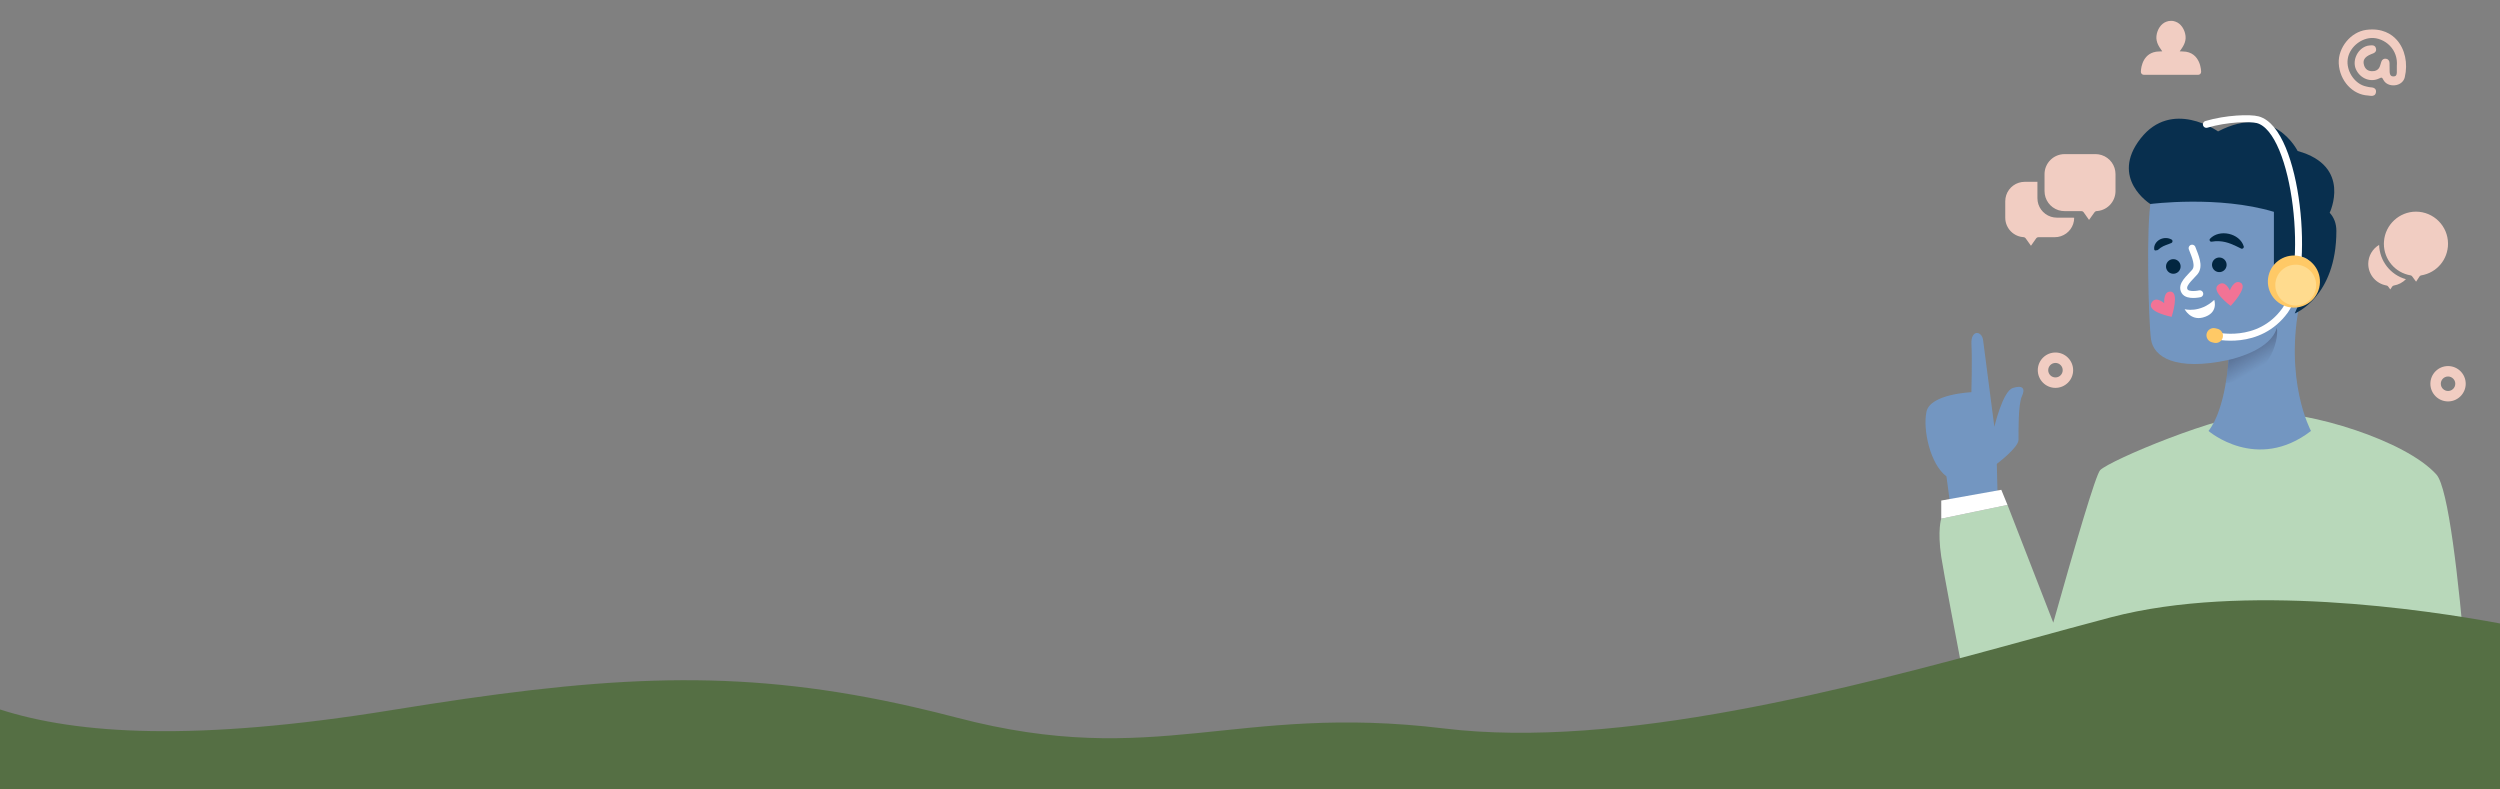 <svg width="1920" height="606" viewBox="0 0 1920 606" fill="none" xmlns="http://www.w3.org/2000/svg">
<rect x="0" y="0" width="1920" height="606" fill="#808080" stroke="none"/>
<g clip-path="url(#clip0_533_27)">
<path d="M1855.46 162.545C1842.69 162.545 1831.9 172.519 1830.91 185.255C1830.85 185.889 1830.82 186.53 1830.82 187.18C1830.82 199.242 1839.44 209.46 1851.31 211.466C1851.79 211.547 1852.21 211.807 1852.49 212.197L1855.55 216.331L1858.2 212.303C1858.49 211.872 1858.93 211.58 1859.44 211.498C1871.41 209.549 1880.08 199.323 1880.08 187.18C1880.08 173.599 1869.03 162.545 1855.45 162.545H1855.46Z" fill="#F1CDC2"/>
<path d="M1827.17 188.065C1822.09 191.062 1818.82 196.609 1818.82 202.604C1818.82 210.88 1824.74 217.882 1832.88 219.263C1833.35 219.344 1833.77 219.604 1834.05 219.978L1835.76 222.292L1837.21 220.083C1837.5 219.653 1837.94 219.36 1838.46 219.279C1841.98 218.702 1845.26 216.98 1847.76 214.43C1835.93 211.124 1827.54 200.524 1827.16 188.057L1827.17 188.065Z" fill="#F1CDC2"/>
<path d="M1688.87 57.351C1688.66 57.424 1688.42 57.457 1688.18 57.457H1646.45C1645.2 57.449 1644.19 56.433 1644.19 55.174C1644.19 54.687 1644.3 43.251 1653.75 40.213C1655.18 39.758 1656.73 39.522 1658.41 39.522C1659.4 39.522 1660.11 39.482 1660.63 39.433C1660.44 39.141 1660.22 38.84 1660.03 38.572C1658.28 36.103 1655.62 32.375 1656.16 27.591C1656.73 22.547 1659.71 18.185 1663.59 16.747L1663.84 16.65C1664.79 16.276 1665.9 16 1667.33 16C1669.08 16 1670.06 16.374 1670.78 16.634L1671.04 16.731C1674.87 18.096 1677.93 22.563 1678.5 27.599C1679.03 32.383 1676.38 36.111 1674.62 38.572C1674.43 38.84 1674.21 39.141 1674.02 39.433C1674.53 39.482 1675.25 39.522 1676.24 39.522C1683.64 39.522 1687.14 43.9 1688.77 47.563C1690.44 51.308 1690.46 55.028 1690.46 55.182C1690.46 56.198 1689.8 57.05 1688.88 57.343L1688.87 57.351Z" fill="#F1CDC2"/>
<path d="M1579.7 167.155C1578.13 167.155 1576.59 166.92 1575.11 166.441C1568.92 164.442 1564.75 158.732 1564.74 152.21V139.637H1554.99C1553.42 139.637 1551.88 139.88 1550.41 140.351C1544.21 142.341 1540.04 148.068 1540.04 154.574V167.212C1540.03 175.456 1546.74 182.157 1554.98 182.165L1554.17 182.19C1554.75 182.19 1555.29 182.474 1555.64 182.945L1559.78 188.736L1563.86 182.953C1564.19 182.474 1564.73 182.19 1565.33 182.19L1578.03 182.165C1579.6 182.165 1581.14 181.93 1582.62 181.451C1588.79 179.461 1592.94 173.791 1592.98 167.31C1592.8 167.245 1592.62 167.172 1592.41 167.172L1579.71 167.147L1579.7 167.155Z" fill="#F1CDC2"/>
<path d="M1609.32 118.366H1585.58C1577.1 118.366 1570.2 125.278 1570.2 133.757V146.761C1570.21 153.47 1574.5 159.359 1580.88 161.414C1582.4 161.901 1583.98 162.145 1585.61 162.145L1598.68 162.169C1599.29 162.169 1599.84 162.462 1600.19 162.957L1604.38 168.903L1608.65 162.941C1609 162.454 1609.56 162.169 1610.16 162.161L1609.32 162.137C1617.81 162.137 1624.71 155.233 1624.71 146.745V133.733C1624.71 127.024 1620.41 121.143 1614.03 119.088C1612.51 118.601 1610.92 118.357 1609.32 118.357V118.366Z" fill="#F1CDC2"/>
<path d="M1578.59 297.878C1571.1 297.878 1565.02 291.786 1565.02 284.305C1565.02 276.825 1571.11 270.725 1578.59 270.725C1586.07 270.725 1592.17 276.816 1592.17 284.305C1592.17 291.794 1586.08 297.878 1578.59 297.878ZM1578.59 278.733C1575.52 278.733 1573.03 281.235 1573.03 284.305C1573.03 287.375 1575.52 289.869 1578.59 289.869C1581.66 289.869 1584.16 287.375 1584.16 284.305C1584.16 281.235 1581.67 278.733 1578.59 278.733Z" fill="#F1CDC2"/>
<path d="M1880.1 308.292C1872.61 308.292 1866.53 302.2 1866.53 294.711C1866.53 287.222 1872.62 281.139 1880.1 281.139C1887.58 281.139 1893.67 287.23 1893.67 294.711C1893.67 302.192 1887.58 308.292 1880.1 308.292ZM1880.1 289.147C1877.03 289.147 1874.54 291.641 1874.54 294.711C1874.54 297.781 1877.04 300.283 1880.1 300.283C1883.16 300.283 1885.66 297.781 1885.66 294.711C1885.66 291.641 1883.17 289.147 1880.1 289.147Z" fill="#F1CDC2"/>
<path d="M1840.68 30.588C1836.76 26.226 1829.53 21.353 1817.32 22.937C1805.41 24.48 1795.52 36.558 1796.16 48.774C1796.86 61.965 1806.73 72.759 1818.63 73.36C1818.93 73.376 1819.27 73.433 1819.63 73.49C1820.05 73.555 1820.66 73.653 1821.31 73.653C1822.73 73.653 1824.36 73.19 1824.72 70.956C1824.89 69.908 1824.72 69.039 1824.2 68.373C1823.34 67.277 1821.89 67.155 1820.72 67.057C1820.35 67.025 1819.99 67 1819.53 66.911C1818.29 66.667 1817 66.407 1815.8 66.034C1807.73 63.516 1801.87 54.094 1803.03 45.476C1804.16 37.045 1812.2 29.735 1820.95 29.183C1825.99 28.882 1831.51 31.132 1835.39 35.112C1839.38 39.198 1841.29 44.696 1840.77 50.585V51.998C1840.76 52.957 1840.75 53.915 1840.77 54.874C1840.81 56.45 1840.57 57.538 1840.03 58.098C1839.66 58.488 1839.09 58.683 1838.29 58.699C1836.78 58.724 1835.31 58.285 1835.23 54.768C1835.21 53.81 1835.21 52.851 1835.2 51.893C1835.2 50.707 1835.18 49.513 1835.15 48.327C1835.1 46.54 1834.09 45.33 1832.45 45.102C1830.78 44.867 1829.46 45.704 1828.9 47.336L1828.81 47.629C1828.53 48.433 1828.26 49.237 1828.05 50.049C1827.01 54.062 1823.9 54.776 1821.51 54.679C1818.06 54.533 1815.93 52.543 1815.32 48.936C1814.96 46.727 1815.3 43.884 1821.23 41.521L1821.79 41.318C1822.93 40.911 1825.62 39.969 1824.68 36.931C1823.92 34.462 1821.57 34.738 1820.45 34.868C1820.21 34.893 1819.98 34.925 1819.77 34.933C1818.8 34.966 1817.76 35.218 1816.66 35.672C1813.44 37.021 1810.79 39.807 1809.39 43.316C1808.05 46.646 1808.04 50.228 1809.33 53.16C1810.89 56.685 1813.8 59.447 1817.32 60.738C1820.59 61.932 1824.08 61.761 1827.15 60.259C1829.23 59.235 1829.42 59.414 1830.42 61.307C1831.99 64.296 1835.29 65.863 1839.19 65.506C1843.04 65.148 1846.05 62.744 1846.86 59.365C1849.41 48.693 1847.04 37.67 1840.69 30.604L1840.68 30.588Z" fill="#F1CDC2"/>
<path d="M1871.19 364.467C1847.53 338.101 1773.12 315.619 1737.72 316.902C1704.66 318.096 1620.62 353.38 1612.94 361.055C1609.59 364.402 1593.75 418.367 1576.92 478.22L1541.75 387.77L1490.88 398.329C1490.88 398.329 1487.85 407.125 1490.88 427.602C1493.92 448.078 1531.67 643.251 1531.67 643.251H1902.82C1902.82 643.251 1889.38 384.724 1871.19 364.458V364.467Z" fill="url(#paint0_linear_533_27)"/>
<path d="M1533.54 356.254C1533.54 356.254 1550.23 343.778 1550.23 337.695C1550.23 331.611 1549.91 310.501 1552.79 304.417C1555.67 298.342 1553.43 295.458 1545.74 298.017C1538.07 300.575 1531.67 327.769 1531.67 327.769C1531.67 327.769 1523.99 268.581 1523.02 261.222C1522.07 253.864 1513.42 252.905 1514.07 264.423C1514.71 275.94 1514.03 301.217 1514.03 301.217C1514.03 301.217 1482.39 302.484 1479.51 316.251C1476.63 330.019 1482.4 356.571 1494.87 365.855L1498.39 392.09L1534.23 383.773L1533.54 356.254H1533.54Z" fill="#7396C1"/>
<path d="M1711.49 276.435C1711.49 276.435 1709.57 313.701 1696.13 330.977C1696.13 330.977 1733.24 362.971 1774.83 330.977C1774.83 330.977 1753.72 291.941 1766.52 231.153C1766.52 231.153 1792.11 220.911 1785.08 167.165C1778.03 113.411 1670.15 62.866 1651.98 153.731C1648.13 172.932 1650.06 247.154 1651.98 260.597C1653.89 274.039 1670.54 285.248 1711.49 276.443V276.435Z" fill="#7396C1"/>
<path d="M1746.36 162.683V214.674H1750.83C1750.83 214.674 1753.55 192.345 1769.07 197.56C1784.59 202.775 1766.51 231.154 1766.51 231.154L1762.35 240.755C1762.35 240.755 1794.34 228.279 1794.34 177.4C1794.34 171.56 1792.48 166.963 1789.19 163.397C1789.19 163.397 1806.5 127.488 1764.58 115.971C1764.58 115.971 1746.35 78.535 1703.47 100.936C1703.47 100.936 1667.95 75.659 1643.96 106.378C1619.97 137.097 1651.47 156.68 1651.47 156.68C1651.47 156.68 1703.8 149.89 1746.35 162.691L1746.36 162.683Z" fill="#082F4E"/>
<path d="M1683.54 190.592C1685.88 196.797 1689.55 204.31 1685.54 209.005C1681.54 213.7 1674.82 218.728 1677.79 223.69C1680.2 227.711 1689.41 225.632 1689.41 225.632" stroke="white" stroke-width="5.336" stroke-linecap="round" stroke-linejoin="round"/>
<path d="M1710.03 203.863C1709.76 206.957 1707.04 209.24 1703.94 208.972C1700.85 208.704 1698.57 205.983 1698.83 202.888C1699.1 199.794 1701.82 197.511 1704.92 197.779C1708.01 198.047 1710.29 200.768 1710.03 203.863Z" fill="#022640"/>
<path d="M1674.7 205.123C1674.43 208.217 1671.71 210.5 1668.62 210.232C1665.52 209.964 1663.24 207.243 1663.51 204.148C1663.78 201.053 1666.5 198.771 1669.59 199.039C1672.69 199.307 1674.97 202.028 1674.7 205.123Z" fill="#022640"/>
<path d="M1700.54 230.334C1689.49 240.714 1677.78 237.449 1677.78 237.449C1677.78 237.449 1682.31 246.351 1691.82 243.833C1704.18 240.552 1700.54 230.334 1700.54 230.334Z" fill="white"/>
<path d="M1697.27 183.386C1704.41 175.67 1720.11 179.049 1723.19 189.202C1723.57 190.347 1722.27 191.443 1721.2 190.907C1715.66 188.17 1710.78 185.652 1704.64 185.27C1702.62 185.124 1700.6 185.205 1698.56 185.612C1697.32 185.872 1696.44 184.312 1697.28 183.386H1697.27Z" fill="#022640"/>
<path d="M1654.45 191.591C1653.92 188.252 1656.23 185.085 1659.16 183.728C1661.97 182.445 1665.15 182.494 1667.79 183.98C1668.87 184.565 1668.69 186.23 1667.56 186.636C1664.78 187.887 1661.89 188.488 1659.43 190.234C1658.77 190.665 1658.01 191.298 1657.39 191.843C1657.28 191.924 1657.18 192.046 1657.08 192.062L1655.52 192.346C1655.01 192.444 1654.53 192.086 1654.46 191.575L1654.45 191.591Z" fill="#022640"/>
<g style="mix-blend-mode:multiply">
<path d="M1662.1 232.845C1662.1 232.845 1661.3 223.512 1667.08 223.959C1674.05 224.495 1667.8 243.315 1667.8 243.315C1667.8 243.315 1649.17 239.741 1652.09 233.113C1655.01 226.485 1662.1 232.853 1662.1 232.853L1662.1 232.845Z" fill="#F27395"/>
</g>
<g style="mix-blend-mode:multiply">
<path d="M1712.51 223.049C1712.51 223.049 1715.8 214.277 1720.84 217.169C1726.9 220.653 1713.15 234.94 1713.15 234.94C1713.15 234.94 1697.87 223.691 1703.37 218.972C1708.86 214.253 1712.51 223.041 1712.51 223.041V223.049Z" fill="#F27395"/>
</g>
<path d="M1537 376.17L1490.88 384.414V398.328L1541.75 387.769L1537 376.17Z" fill="white"/>
<path d="M1748.6 251.713C1744.12 268.364 1717.15 275.187 1711.25 276.486C1711.33 276.47 1711.41 276.454 1711.49 276.437C1711.49 276.437 1711.09 284.064 1709.42 294.014C1742.91 293.226 1750.52 260.591 1748.6 251.713Z" fill="url(#paint1_linear_533_27)"/>
<path d="M1700.9 257.69C1700.9 257.69 1734.59 266.446 1754.89 238.472C1775.19 210.49 1764.53 100.311 1733.99 91.961C1728.14 90.361 1709.8 90.945 1694.5 95.502" stroke="white" stroke-width="5.336" stroke-linecap="round" stroke-linejoin="round"/>
<path d="M1781.18 220.878C1778.62 231.624 1767.83 238.26 1757.09 235.701C1746.34 233.143 1739.71 222.356 1742.26 211.61C1744.82 200.864 1755.61 194.228 1766.36 196.787C1777.1 199.345 1783.74 210.132 1781.18 220.878Z" fill="#FFC966"/>
<path d="M1700.44 263.261L1698.8 262.871C1695.84 262.164 1694 259.167 1694.7 256.211C1695.41 253.254 1698.4 251.41 1701.36 252.109L1703 252.499C1705.96 253.205 1707.8 256.202 1707.1 259.159C1706.39 262.116 1703.4 263.959 1700.44 263.261Z" fill="#FFC966"/>
<path d="M1778.38 222.608C1776.38 231.039 1767.91 236.245 1759.48 234.239C1751.05 232.233 1745.85 223.77 1747.85 215.339C1749.86 206.907 1758.32 201.701 1766.75 203.707C1775.18 205.713 1780.39 214.177 1778.38 222.608Z" fill="#FFDB8E"/>
<path d="M1920 625L1920 478.811C1862.31 468.109 1723.03 447.404 1621.44 474.025C1600.34 479.553 1576.92 486.023 1551.81 492.892C1420.74 528.763 1243.41 575.779 1108.91 559.45C948.629 539.985 887.893 591.222 735.147 551.219C723.605 548.194 712.363 545.436 701.333 542.921C574.549 513.984 478.229 517.906 330.283 540.694L330.261 540.694C320.789 542.145 311.083 543.685 301.141 545.303C150.357 569.797 59.435 564.036 7.00608e-06 544.86L0 625L1920 625Z" fill="#556F44"/>
</g>
<defs>
<linearGradient id="paint0_linear_533_27" x1="1696.17" y1="643.259" x2="1696.17" y2="316.853" gradientUnits="userSpaceOnUse">
<stop stop-color="#ECF3F9" stop-opacity="0"/>
<stop offset="0.135" stop-color="#B8D8BA"/>
</linearGradient>
<linearGradient id="paint1_linear_533_27" x1="1724.74" y1="265.48" x2="1735.94" y2="284.868" gradientUnits="userSpaceOnUse">
<stop offset="0.07" stop-color="#597094"/>
<stop offset="0.88" stop-color="#597094" stop-opacity="0"/>
</linearGradient>
<clipPath id="clip0_533_27">
<rect width="1920" height="606" fill="white"/>
</clipPath>
</defs>
</svg>

